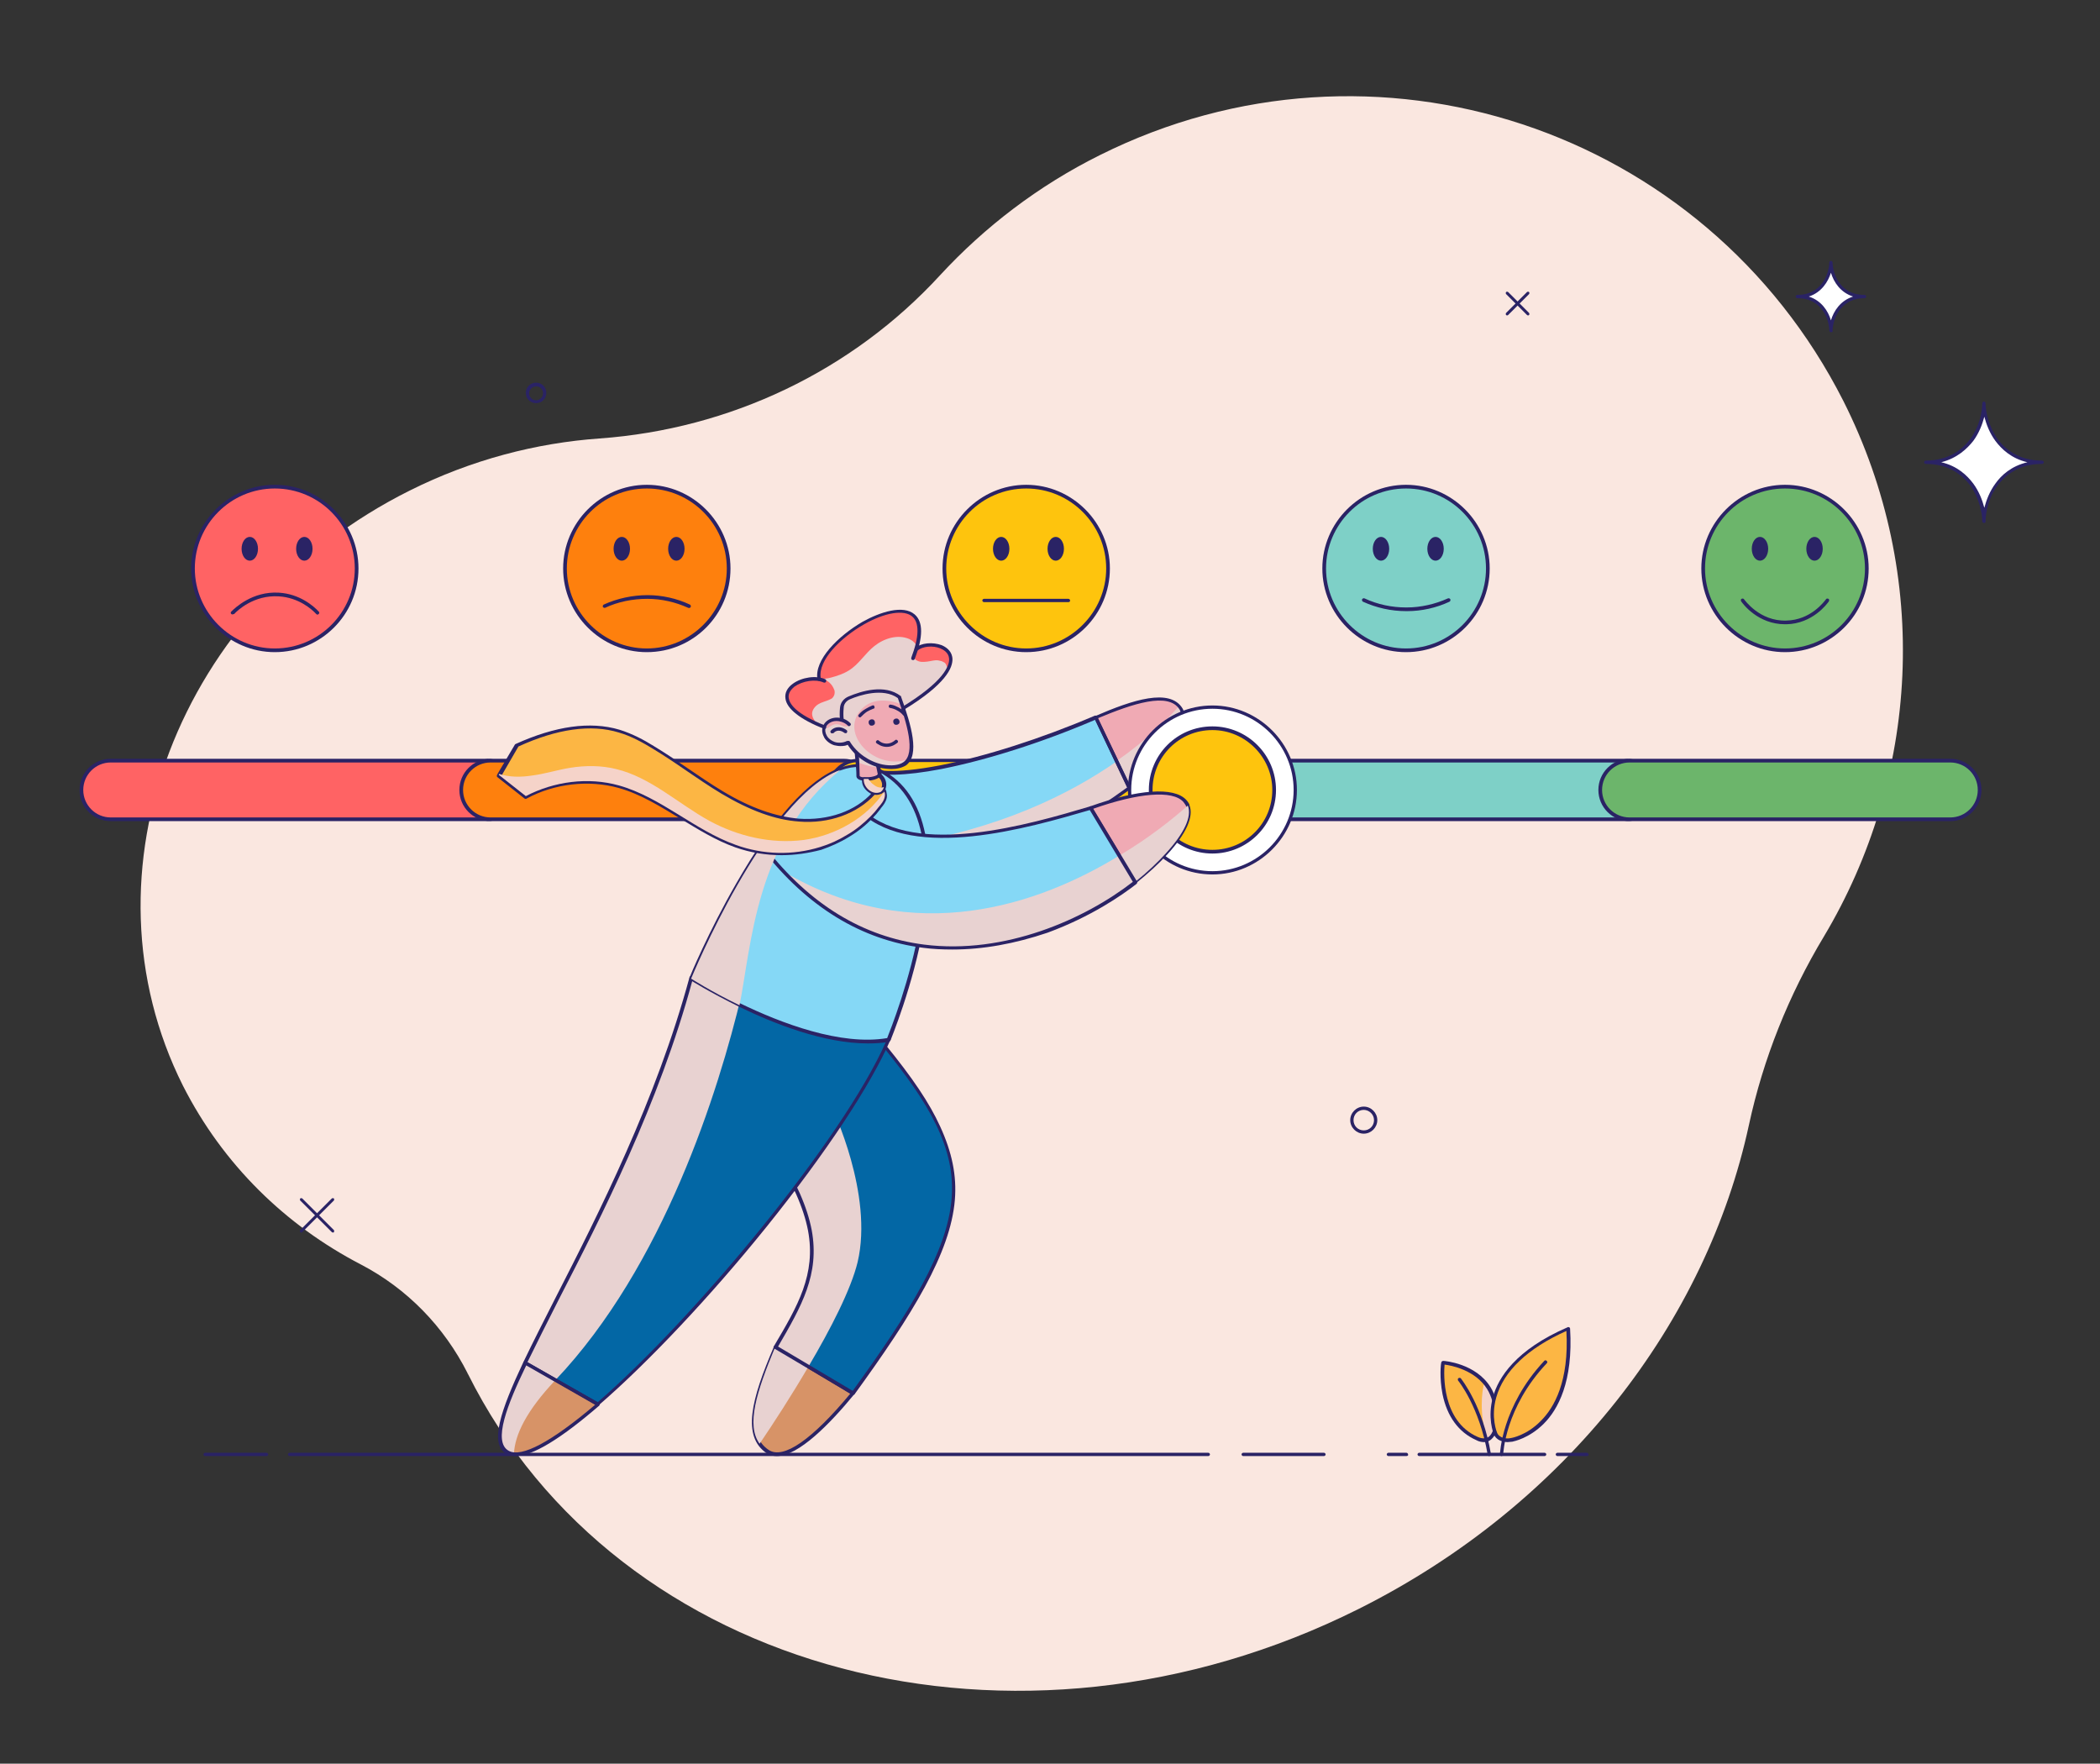 <?xml version="1.0" encoding="UTF-8"?>
<!-- Generator: Adobe Illustrator 28.1.0, SVG Export Plug-In . SVG Version: 6.00 Build 0)  -->
<svg xmlns="http://www.w3.org/2000/svg" xmlns:xlink="http://www.w3.org/1999/xlink" version="1.1" id="Layer_1" x="0px" y="0px" viewBox="0 0 512 430" style="enable-background:new 0 0 512 430;" xml:space="preserve">
<rect x="0" y="0" width="512" height="430" fill="#333333" stroke="none"/>
<style type="text/css">
	.st0{fill:#FAE7E0;enable-background:new    ;}
	.st1{fill:#2A2365;}
	.st2{fill:#E25651;}
	.st3{fill:#FE800D;}
	.st4{fill:#FEC40D;}
	.st5{fill:#9AB079;}
	.st6{fill:#45B079;}
	.st7{fill:#FF6364;}
	.st8{fill:#7ED0C7;}
	.st9{fill:#6CB56B;}
	.st10{fill:#85D8F6;}
	.st11{fill:#E8D2D1;}
	.st12{fill:#F0AAB4;}
	.st13{fill:#FFFFFF;}
	.st14{fill:#D79367;}
	.st15{fill:#0367A5;}
	.st16{fill:#FCB644;}
	.st17{fill:#F5D3C9;}
</style>
<path class="st0" d="M88,308.3c11.3,5.9,20.3,15.2,26,26.5c0,0.1,0,0.1,0.1,0.2c36.6,73.3,133.9,98.9,217.1,57.3  c51-25.5,84.9-70.3,95.2-118c3.5-16.2,9.7-31.7,18.3-46c23-38.5,26.4-87.6,4.7-130.6C415.6,31.1,334.9,4.5,268.2,37.8  c-15.1,7.5-28.2,17.6-39,29.3c-21.5,23.4-51.2,37.5-83,39.8c-15.5,1.1-31.3,5.2-46.3,12.7c-56.5,28.2-81.3,93.2-55.3,145.1  C54.4,284,69.7,298.8,88,308.3z"></path>
<g>
	<g>
		<g>
			<path class="st1" d="M372.6,76.9c-0.1,0-0.2,0-0.3-0.1l-5.1-5.1c-0.1-0.1-0.1-0.4,0-0.5c0.1-0.1,0.4-0.1,0.5,0l5.1,5.1     c0.1,0.1,0.1,0.4,0,0.5C372.8,76.8,372.7,76.9,372.6,76.9z"></path>
		</g>
		<g>
			<path class="st1" d="M367.5,76.9c-0.1,0-0.2,0-0.3-0.1c-0.1-0.1-0.1-0.4,0-0.5l5.1-5.1c0.1-0.1,0.4-0.1,0.5,0     c0.1,0.1,0.1,0.4,0,0.5l-5.1,5.1C367.7,76.8,367.6,76.9,367.5,76.9z"></path>
		</g>
	</g>
	<g>
		<path class="st1" d="M130.7,98.3c-1.4,0-2.5-1.1-2.5-2.5c0-1.4,1.1-2.5,2.5-2.5s2.5,1.1,2.5,2.5C133.2,97.2,132.1,98.3,130.7,98.3    z M130.7,94.2c-0.9,0-1.7,0.8-1.7,1.7c0,0.9,0.8,1.7,1.7,1.7c0.9,0,1.7-0.8,1.7-1.7C132.4,94.9,131.7,94.2,130.7,94.2z"></path>
	</g>
	<g>
		<path class="st1" d="M332.5,276.4c-1.8,0-3.3-1.5-3.3-3.3s1.5-3.3,3.3-3.3c1.8,0,3.3,1.5,3.3,3.3S334.3,276.4,332.5,276.4z     M332.5,270.6c-1.4,0-2.5,1.1-2.5,2.5c0,1.4,1.1,2.5,2.5,2.5c1.4,0,2.5-1.1,2.5-2.5C335,271.7,333.8,270.6,332.5,270.6z"></path>
	</g>
	<g>
		<g>
			<path class="st1" d="M81.2,300.5c-0.1,0-0.2,0-0.3-0.1l-7.7-7.7c-0.1-0.1-0.1-0.4,0-0.5c0.1-0.1,0.4-0.1,0.5,0l7.7,7.7     c0.1,0.1,0.1,0.4,0,0.5C81.4,300.5,81.3,300.5,81.2,300.5z"></path>
		</g>
		<g>
			<path class="st1" d="M73.5,300.5c-0.1,0-0.2,0-0.3-0.1c-0.1-0.1-0.1-0.4,0-0.5l7.7-7.7c0.1-0.1,0.4-0.1,0.5,0     c0.1,0.1,0.1,0.4,0,0.5l-7.7,7.7C73.7,300.5,73.6,300.5,73.5,300.5z"></path>
		</g>
	</g>
	<g>
		<path class="st2" d="M118.8,199.8H27c-4,0-7.2-3.2-7.2-7.2l0,0c0-4,3.2-7.2,7.2-7.2h91.8c4,0,7.2,3.2,7.2,7.2l0,0    C126,196.6,122.8,199.8,118.8,199.8z"></path>
		<path class="st3" d="M205.7,199.8h-86.1c-4,0-7.2-3.2-7.2-7.2l0,0c0-4,3.2-7.2,7.2-7.2h86.1c4,0,7.2,3.2,7.2,7.2l0,0    C212.8,196.6,209.6,199.8,205.7,199.8z"></path>
		<path class="st4" d="M303.1,199.8h-90.9c-4,0-7.2-3.2-7.2-7.2l0,0c0-4,3.2-7.2,7.2-7.2h90.9c4,0,7.2,3.2,7.2,7.2l0,0    C310.2,196.6,307,199.8,303.1,199.8z"></path>
		<path class="st5" d="M396.7,199.8h-92c-4,0-7.2-3.2-7.2-7.2l0,0c0-4,3.2-7.2,7.2-7.2h92c4,0,7.2,3.2,7.2,7.2l0,0    C403.9,196.6,400.7,199.8,396.7,199.8z"></path>
		<path class="st6" d="M475.5,199.8h-78.2c-4,0-7.2-3.2-7.2-7.2l0,0c0-4,3.2-7.2,7.2-7.2h78.2c4,0,7.2,3.2,7.2,7.2l0,0    C482.7,196.6,479.5,199.8,475.5,199.8z"></path>
	</g>
	<g>
		<path class="st7" d="M118.8,199.8H27c-4,0-7.2-3.2-7.2-7.2l0,0c0-4,3.2-7.2,7.2-7.2h91.8c4,0,7.2,3.2,7.2,7.2l0,0    C126,196.6,122.8,199.8,118.8,199.8z"></path>
		<g>
			<path class="st1" d="M118.8,200.2H27c-4.2,0-7.6-3.4-7.6-7.6c0-4.2,3.4-7.6,7.6-7.6h91.8c4.2,0,7.6,3.4,7.6,7.6     C126.4,196.8,123,200.2,118.8,200.2z M27,185.9c-3.7,0-6.7,3-6.7,6.7c0,3.7,3,6.7,6.7,6.7h91.8c3.7,0,6.7-3,6.7-6.7     c0-3.7-3-6.7-6.7-6.7H27z"></path>
		</g>
		<path class="st3" d="M205.7,199.8h-86.1c-4,0-7.2-3.2-7.2-7.2l0,0c0-4,3.2-7.2,7.2-7.2h86.1c4,0,7.2,3.2,7.2,7.2l0,0    C212.8,196.6,209.6,199.8,205.7,199.8z"></path>
		<g>
			<path class="st1" d="M205.7,200.2h-86.1c-4.2,0-7.6-3.4-7.6-7.6c0-4.2,3.4-7.6,7.6-7.6h86.1c4.2,0,7.6,3.4,7.6,7.6     C213.2,196.8,209.8,200.2,205.7,200.2z M119.6,185.9c-3.7,0-6.7,3-6.7,6.7c0,3.7,3,6.7,6.7,6.7h86.1c3.7,0,6.7-3,6.7-6.7     c0-3.7-3-6.7-6.7-6.7H119.6z"></path>
		</g>
		<path class="st4" d="M303.1,199.8h-93.8c-4,0-7.2-3.2-7.2-7.2l0,0c0-4,3.2-7.2,7.2-7.2h93.8c4,0,7.2,3.2,7.2,7.2l0,0    C310.2,196.6,307,199.8,303.1,199.8z"></path>
		<g>
			<path class="st1" d="M303.1,200.2h-93.8c-4.2,0-7.6-3.4-7.6-7.6c0-4.2,3.4-7.6,7.6-7.6h93.8c0.2,0,0.4,0.2,0.4,0.4     s-0.2,0.4-0.4,0.4h-93.8c-3.7,0-6.7,3-6.7,6.7c0,3.7,3,6.7,6.7,6.7h93.8c0.2,0,0.4,0.2,0.4,0.4     C303.5,200,303.3,200.2,303.1,200.2z"></path>
		</g>
		<path class="st8" d="M396.7,199.8h-92c-4,0-7.2-3.2-7.2-7.2l0,0c0-4,3.2-7.2,7.2-7.2h92c4,0,7.2,3.2,7.2,7.2l0,0    C403.9,196.6,400.7,199.8,396.7,199.8z"></path>
		<g>
			<path class="st1" d="M396.7,200.2h-92c-4.2,0-7.6-3.4-7.6-7.6c0-4.2,3.4-7.6,7.6-7.6h92c4.2,0,7.6,3.4,7.6,7.6     C404.3,196.8,400.9,200.2,396.7,200.2z M304.7,185.9c-3.7,0-6.7,3-6.7,6.7c0,3.7,3,6.7,6.7,6.7h92c3.7,0,6.7-3,6.7-6.7     c0-3.7-3-6.7-6.7-6.7H304.7z"></path>
		</g>
		<path class="st9" d="M475.5,199.8h-78.2c-4,0-7.2-3.2-7.2-7.2l0,0c0-4,3.2-7.2,7.2-7.2h78.2c4,0,7.2,3.2,7.2,7.2l0,0    C482.7,196.6,479.5,199.8,475.5,199.8z"></path>
		<g>
			<path class="st1" d="M475.5,200.2h-78.2c-4.2,0-7.6-3.4-7.6-7.6c0-4.2,3.4-7.6,7.6-7.6h78.2c4.2,0,7.6,3.4,7.6,7.6     C483.1,196.8,479.7,200.2,475.5,200.2z M397.3,185.9c-3.7,0-6.7,3-6.7,6.7c0,3.7,3,6.7,6.7,6.7h78.2c3.7,0,6.7-3,6.7-6.7     c0-3.7-3-6.7-6.7-6.7H397.3z"></path>
		</g>
	</g>
	<g>
		<g>
			<path class="st10" d="M275.4,192.1c-9.6,7-18.1,11.7-25.9,15.3c-6.6,3-12.6,5.2-18.4,7.2c-4.4,1.5-8.7,3.9-13.5,5.8     c-0.4,0.2-1.5-4.7-2.6-10.7c-0.2-0.9-0.3-1.8-0.5-2.8c-1.6-9.3-3.3-19.9-3.3-19.9c2.8,3.8,27,0.3,56-12l4.7,9.9l0.4,0.8l0,0.1     L275.4,192.1z"></path>
			<path class="st11" d="M275.4,192.1c-9.6,7-18.1,11.7-25.9,15.3c-10.5,0.8-24.8,1.8-34.5,2.2c-0.2-0.9-0.3-1.8-0.5-2.8     c1.4-0.2,3.1-0.5,4.9-0.8c24.5-3.9,41.6-12.5,52.9-20.4l0,0.1L275.4,192.1z"></path>
			<g>
				<path class="st12" d="M275.4,192.1l-3.1-6.5l0-0.1l-0.4-0.8v0l-4.7-9.9c8.8-3.8,16.8-6.3,20.1-3c0.1,0.1,0.1,0.1,0.2,0.2      c0.2,0.2,0.3,0.4,0.5,0.7c0.2,0.3,0.3,0.6,0.3,0.9C288.7,177.1,284.4,184.4,275.4,192.1z"></path>
				<path class="st11" d="M275.4,192.1l-3.1-6.5l0-0.1c7.6-5.3,12.5-10.3,15.2-13.4c0.2,0.2,0.3,0.4,0.5,0.7      c0.2,0.3,0.3,0.6,0.3,0.9C288.7,177.1,284.4,184.4,275.4,192.1z"></path>
				<g>
					<path class="st1" d="M275.4,192.5C275.3,192.5,275.3,192.5,275.4,192.5c-0.2,0-0.3-0.1-0.4-0.2l-8.2-17.2c0-0.1-0.1-0.2,0-0.3       c0-0.1,0.1-0.2,0.2-0.2c9.2-4,18.2-6.9,21.3-1.9l0,0c1.8,2.9-2.5,11.1-12.7,19.8C275.6,192.5,275.5,192.5,275.4,192.5z        M267.7,175.1l7.8,16.3c10-8.6,13.5-16.2,12.1-18.4C284.9,168.6,276.1,171.6,267.7,175.1z"></path>
				</g>
			</g>
			<g>
				<path class="st1" d="M217.5,220.8c-0.1,0-0.2,0-0.3-0.1c-0.3-0.2-1-0.5-3.8-17.2c-1.4-8.2-2.6-16.3-2.7-16.4      c0-0.2,0.1-0.4,0.3-0.5c0.2-0.1,0.4,0,0.5,0.1c1,1.3,6.2,2.1,17.7-0.1c11.1-2.2,24.6-6.5,37.7-12.1c0.2-0.1,0.5,0,0.6,0.2      l8.2,17.2c0.1,0.2,0,0.4-0.1,0.5c-18.2,13.3-32.7,18.4-44.4,22.5c-2.4,0.8-4.7,1.9-7.2,3c-2,0.9-4.1,1.9-6.3,2.7      C217.6,220.8,217.6,220.8,217.5,220.8z M211.8,188c1.8,11.8,4.8,29.7,5.8,31.9c2.1-0.8,4.1-1.7,6-2.6c2.5-1.1,4.9-2.2,7.3-3.1      c11.6-4.1,25.9-9.1,43.9-22.2l-7.8-16.5c-13.1,5.6-26.4,9.8-37.5,12C220.6,189.2,214.3,189.3,211.8,188z"></path>
			</g>
		</g>
		<g>
			
				<ellipse transform="matrix(0.23 -0.973 0.973 0.23 40.205 436.01)" class="st13" cx="295.6" cy="192.6" rx="20.2" ry="20.2"></ellipse>
			<g>
				<path class="st1" d="M295.6,213.2c-11.4,0-20.6-9.3-20.6-20.6s9.3-20.6,20.6-20.6s20.6,9.3,20.6,20.6S306.9,213.2,295.6,213.2z       M295.6,172.8c-10.9,0-19.8,8.9-19.8,19.8c0,10.9,8.9,19.8,19.8,19.8c10.9,0,19.8-8.9,19.8-19.8      C315.4,181.7,306.5,172.8,295.6,172.8z"></path>
			</g>
			
				<ellipse transform="matrix(0.23 -0.973 0.973 0.23 40.205 436.01)" class="st4" cx="295.6" cy="192.6" rx="15" ry="15"></ellipse>
			<g>
				<path class="st1" d="M295.6,208.1c-8.5,0-15.5-6.9-15.5-15.5s6.9-15.5,15.5-15.5c8.5,0,15.5,6.9,15.5,15.5      S304.1,208.1,295.6,208.1z M295.6,178c-8.1,0-14.6,6.5-14.6,14.6c0,8.1,6.5,14.6,14.6,14.6c8.1,0,14.6-6.5,14.6-14.6      C310.2,184.6,303.6,178,295.6,178z"></path>
			</g>
		</g>
		<g>
			<g>
				<g>
					<g>
						<path class="st14" d="M185.2,352c0.5,0.7,1.1,1.3,1.9,1.8c4.2,2.8,11.9-3.3,20.8-14.2l-10.8-6.5l-8-4.8        C184.4,339.4,181.9,347.5,185.2,352z"></path>
						<g>
							<path class="st1" d="M189.4,355c-0.9,0-1.8-0.2-2.5-0.7l0,0c-6-4.1-3.8-13,1.8-26c0-0.1,0.1-0.2,0.3-0.2c0.1,0,0.2,0,0.3,0         l18.9,11.2c0.1,0.1,0.2,0.2,0.2,0.3c0,0.1,0,0.2-0.1,0.3C202.4,347.1,194.7,355,189.4,355z M189.3,329         c-5.3,12.4-7.4,20.8-1.9,24.5l0,0c3.6,2.4,10.6-2.5,19.9-13.7L189.3,329z"></path>
						</g>
					</g>
					<path class="st15" d="M185.6,275.7c18.3,26.6,13.2,36.1,3.4,52.7l8,4.8l10.8,6.5c31-42.9,31.7-55.1,7.5-84.9l-47.7-1.9       C175.3,261.7,181.2,269.3,185.6,275.7z"></path>
					<path class="st11" d="M185.2,352c3.4-5,7.8-11.8,11.9-18.8c5.5-9.3,10.4-18.9,12-25.5c3.9-16.6-6.2-37.5-6.2-37.5l-17.3,5.3       l0,0.2c18.3,26.6,13.2,36.1,3.4,52.7C184.4,339.4,181.9,347.5,185.2,352z"></path>
					<g>
						<path class="st1" d="M207.9,340.1c-0.1,0-0.1,0-0.2-0.1l-18.9-11.2c-0.2-0.1-0.3-0.4-0.1-0.6c5.8-9.8,10.3-17.5,8.3-28.2        c-2.1-10.9-10.9-24.9-29.5-46.8c-0.1-0.1-0.1-0.3-0.1-0.5c0.1-0.2,0.2-0.2,0.4-0.2l47.7,1.9c0.1,0,0.2,0.1,0.3,0.2        c6.7,8.2,10.8,14.3,13.4,20c2.9,6.3,4.1,12,3.6,18c-1.1,12.9-10.2,27.7-24.5,47.4C208.2,340,208.1,340.1,207.9,340.1z         M189.7,328.3l18.2,10.8c14.1-19.4,23-34,24.1-46.7c1.1-12.5-5.6-23.6-16.7-37.2l-46.5-1.8c18.3,21.6,27,35.5,29.1,46.5        C199.9,310.7,195.4,318.5,189.7,328.3z"></path>
					</g>
				</g>
				<path class="st14" d="M123.7,354.1c3.6,2,11.8-2.9,22-11.7l-17.7-10.2C122.4,344.1,119.9,351.9,123.7,354.1z"></path>
				<path class="st11" d="M135.4,336.5l-7.4-4.2c-5.6,11.8-8.2,19.6-4.3,21.8c0.4,0.3,1,0.4,1.6,0.4      C125.5,349.8,128.4,343.9,135.4,336.5z"></path>
				<path class="st15" d="M216.6,253.6l-48.2-15c-10.3,38.3-30.3,72.5-40.4,93.7l17.7,10.2C170.3,321.2,206.3,277.5,216.6,253.6z"></path>
				<path class="st11" d="M135.4,336.5l-7.4-4.2c10.1-21.2,30.1-55.4,40.4-93.7l12.4,3.9C175.2,266,161.8,308.7,135.4,336.5z"></path>
				<g>
					<g>
						<path class="st1" d="M125.7,355c-0.8,0-1.6-0.2-2.2-0.5c-4.3-2.4-1.4-10.7,4.1-22.4c0.1-0.1,0.1-0.2,0.3-0.2        c0.1,0,0.2,0,0.3,0L146,342c0.1,0.1,0.2,0.2,0.2,0.3c0,0.1,0,0.3-0.1,0.4C136.6,350.9,129.8,355,125.7,355z M124,353.7        c3.1,1.8,10.5-2.2,21.1-11.2l-16.8-9.6C123.7,342.4,120.1,351.5,124,353.7z"></path>
					</g>
					<g>
						<path class="st1" d="M145.8,342.8c-0.1,0-0.1,0-0.2-0.1l-17.7-10.2c-0.2-0.1-0.3-0.4-0.2-0.6c2.2-4.6,4.9-9.9,7.8-15.6        c10.4-20.3,24.5-48.1,32.6-78c0-0.1,0.1-0.2,0.2-0.3c0.1-0.1,0.2-0.1,0.3,0l48.2,15c0.1,0,0.2,0.1,0.3,0.2        c0.1,0.1,0.1,0.2,0,0.3c-4.8,11.1-15.8,27.7-30.2,45.6c-13.6,16.9-28.9,33.1-40.8,43.4C146,342.8,145.9,342.8,145.8,342.8z         M128.6,332.1l17.1,9.8c23.3-20.2,59.6-63.7,70.4-88.1l-47.3-14.7c-8.1,29.9-22.2,57.6-32.6,77.8        C133.4,322.4,130.8,327.6,128.6,332.1z"></path>
					</g>
				</g>
				<g>
					<path class="st10" d="M168.5,238.6c0,0,4.8,3.1,11.8,6.5c10.1,4.9,24.8,10.5,36.4,8.5c0,0,22.3-52.9-2.1-65.6       c-3.2-1.6-6.4-1.6-9.7-0.4C186.6,194.4,168.5,238.6,168.5,238.6z"></path>
					<path class="st1" d="M211.6,254.4c-10.6,0-22.7-4.7-31.5-9c-6.9-3.4-11.8-6.4-11.8-6.5c-0.2-0.1-0.2-0.3-0.2-0.5       c0-0.1,4.6-11.2,11.4-23c9.1-15.9,17.6-25.4,25.3-28.2c3.5-1.3,6.9-1.2,10,0.4c5.7,2.9,9.3,8.3,10.8,15.9       c1.2,6,1.1,13.4-0.4,22.1c-2.5,14.7-8.1,28-8.1,28.1c-0.1,0.1-0.2,0.2-0.3,0.3C215.1,254.3,213.3,254.4,211.6,254.4z        M169,238.4c1.2,0.7,5.5,3.4,11.4,6.2c10.1,4.9,24.6,10.4,35.9,8.5c0.7-1.8,5.7-14.2,8-27.8c1.5-8.5,1.6-15.9,0.4-21.8       c-1.5-7.3-5-12.5-10.4-15.3c-2.9-1.5-6-1.6-9.3-0.4c-7.4,2.7-15.9,12.4-24.8,27.9C174.1,226.4,169.8,236.5,169,238.4z"></path>
				</g>
				<g>
					<g>
						<path class="st12" d="M265.9,196.9l7,11.7l3.8,6.4c3-2.4,5.5-4.8,7.5-7c4.3-4.7,6.4-8.9,5.3-11.6c-0.1-0.2-0.1-0.3-0.2-0.5        c-0.1-0.3-0.3-0.5-0.5-0.7C286,192.1,277.1,192.9,265.9,196.9z"></path>
						<path class="st1" d="M276.8,215.4C276.8,215.4,276.8,215.4,276.8,215.4c-0.2,0-0.3-0.1-0.3-0.2l-10.9-18.1        c-0.1-0.1-0.1-0.2,0-0.3c0-0.1,0.1-0.2,0.2-0.2c11.7-4.2,20.4-4.8,23.4-1.6c0.3,0.3,0.4,0.5,0.6,0.8c0.1,0.1,0.2,0.3,0.2,0.5        c1.1,2.8-0.8,7-5.4,12c-2,2.2-4.6,4.6-7.6,7C277,215.4,276.9,215.4,276.8,215.4z M266.5,197.2l10.4,17.3        c2.8-2.3,5.2-4.5,7.1-6.7c4.3-4.8,6.2-8.8,5.2-11.2c-0.1-0.2-0.1-0.3-0.2-0.4c-0.1-0.2-0.3-0.4-0.5-0.7        C285.9,192.6,277.5,193.3,266.5,197.2z"></path>
					</g>
					<path class="st10" d="M186.3,206.8c1.6,2.1,3.3,4,4.9,5.8c30.7,32.6,69.9,14.7,85.6,2.4l-3.8-6.4l-7-11.7       c-17.3,5.1-43.1,12.1-55.6,0.9L186.3,206.8z"></path>
					<path class="st11" d="M191.2,212.6c30.7,32.6,69.9,14.7,85.6,2.4c3-2.4,5.5-4.8,7.5-7c4.3-4.7,6.4-8.9,5.3-11.6       c-3.6,3.2-9.3,7.8-16.7,12.2C253.6,220.4,223.1,231.3,191.2,212.6z"></path>
					<g>
						<path class="st1" d="M232.2,231.5c-2.4,0-4.7-0.1-7-0.4c-15.2-1.9-28.4-10-39.3-24c-0.1-0.2-0.1-0.5,0.1-0.6        c0.2-0.1,0.5-0.1,0.6,0.1c10.8,13.9,23.8,21.8,38.7,23.7c19.7,2.5,39.2-6.2,50.9-15.3l-10.5-17.5        c-15.1,4.4-42.7,12.4-55.7,0.7c-0.2-0.2-0.2-0.4,0-0.6c0.2-0.2,0.4-0.2,0.6,0c12.8,11.5,40.4,3.4,55.2-1        c0.2-0.1,0.4,0,0.5,0.2l10.9,18.1c0.1,0.2,0.1,0.4-0.1,0.6c-3.6,2.8-11.1,8-21.7,11.9C247.4,230.1,239.7,231.5,232.2,231.5z"></path>
					</g>
				</g>
				<path class="st11" d="M168.5,238.6c0,0,4.8,3.1,11.8,6.5h0c2.9-14.2,3.8-40.4,24.6-57.4C186.6,194.4,168.5,238.6,168.5,238.6z"></path>
				<g>
					<path class="st7" d="M220.2,172.7c3.3-2,6.4-4.4,9.1-7.2c0.9-1,1.8-2,2.4-3.3c0.4-0.7,0.6-1.6,0.3-2.3       c-0.3-0.9-1.3-1.5-2.1-1.9c-0.4-0.2-0.9-0.5-1.4-0.6c-0.8-0.2-1.7-0.2-2.6,0c-0.9,0.2-1.7,0.4-2.6,0.6c0.6-1.3,0.7-2.7,0.6-4.1       c-0.1-1.3-0.4-2.7-1.3-3.6c-0.8-0.7-1.9-1-3-1.1c-3.3-0.3-6.5,1.3-9.3,3c-4.1,2.5-8.2,5.6-10.1,10c-0.5,1-0.8,2.2-0.6,3.3       c-2.3-0.3-4.8,0.4-6.5,2c-0.8,0.8-1.4,1.8-1.3,2.9c0.1,0.6,0.4,1.2,0.8,1.7c0.4,0.5,1,0.9,1.5,1.2c2.1,1.5,4.4,2.8,6.8,3.8       c0.4-0.7,1-1.4,1.7-1.6c0.6-0.2,1.2-0.1,1.8-0.1c0.1,0,0.3,0,0.4-0.1c0.3-0.1,0.2-0.5,0.2-0.8c-0.1-1,0-2,0.3-3       c0-0.1,0.1-0.3,0.2-0.4c0.1-0.1,0.2-0.2,0.4-0.3c2.2-1.2,4.6-1.8,7-2.1c0.8-0.1,1.6-0.2,2.4-0.1c0.8,0.1,1.6,0.2,2.4,0.5       c0.6,0.3,1.2,0.6,1.6,1.2C219.5,171,219.7,172.1,220.2,172.7z"></path>
					<g>
						<path class="st11" d="M230.6,161.9c-0.1-0.1-0.2-0.3-0.4-0.4c-0.2-0.1-0.4-0.2-0.6-0.3c-0.3-0.1-0.6-0.1-0.9-0.2        c-0.9-0.1-1.7,0.2-2.6,0.3c-0.9,0.1-1.8,0.2-2.6-0.3c-0.3-0.1-0.5-0.4-0.6-0.7c-0.1-0.2,0-0.5,0-0.8c0.1-0.6,0.3-1.1,0.5-1.7        c0,0-0.1,0-0.1,0h0c0-0.1,0-0.1,0.1-0.2c-0.1-0.8-0.9-1.4-1.7-1.8c-2.8-1.2-6.1-0.2-8.5,1.7c-2.3,1.8-3.8,4.5-6.3,6        c-1.3,0.8-2.8,1.3-4.3,1.7c-0.7,0.2-1.5,0.3-2.2,0.3c0,0,0,0,0,0c1.4,0.3,2.5,1.3,3,2.7c0.1,0.2,0.1,0.4,0.1,0.7        c0,0.5-0.3,1.1-0.7,1.4c-0.2,0.1-0.4,0.2-0.6,0.3c-0.9,0.4-1.9,0.6-2.7,1.1c-0.8,0.5-1.5,1.4-1.5,2.3c0,0.9,0.5,1.6,1.1,2.3        c0,0,0,0,0,0c0.6,0.3,1.2,0.5,1.8,0.8c0.4-0.7,1-1.4,1.7-1.6c0.6-0.2,1.2-0.1,1.8-0.1c0.1,0,0.3,0,0.4-0.1        c0.3-0.1,0.2-0.5,0.2-0.8c-0.1-1,0-2,0.3-3c0-0.1,0.1-0.3,0.2-0.4c0.1-0.1,0.2-0.2,0.4-0.3c2.2-1.2,4.6-1.8,7-2.1        c0.8-0.1,1.6-0.2,2.4-0.1c0.8,0.1,1.6,0.2,2.4,0.5c0.6,0.3,1.2,0.6,1.6,1.2c0.4,0.7,0.6,1.7,1.1,2.3c3.3-2,6.4-4.4,9.1-7.2        c0.5-0.5,0.9-1,1.3-1.5c0.1-0.3,0.2-0.7,0.2-1.1C230.8,162.6,230.8,162.2,230.6,161.9z"></path>
					</g>
					<g>
						<path class="st12" d="M209.2,189.2c0-1.2-0.1-2.4-0.2-3.4c-0.1-1.2-0.2-2.1-0.2-2.2l4.8,1.7c0.1,0.3,0.3,0.9,0.5,1.7        c0.1,0.4,0.2,0.9,0.3,1.5C214.8,190.3,209.3,190.4,209.2,189.2z"></path>
						<path class="st11" d="M214.1,187.1c-1.1-0.1-2.1-0.3-3.1-0.6c-0.7-0.2-1.3-0.4-1.9-0.7c-0.1-1.2-0.2-2.1-0.2-2.2l4.8,1.7        C213.7,185.7,213.9,186.3,214.1,187.1z"></path>
						<g>
							<path class="st1" d="M211.5,190.4c-0.8,0-1.5-0.1-2-0.3c-0.6-0.3-0.7-0.6-0.7-0.9c0,0,0,0,0,0c0-1.2-0.1-2.3-0.2-3.4         c-0.1-1.3-0.2-1.9-0.2-2.1c-0.1-0.1,0-0.3,0.1-0.4c0.1-0.1,0.3-0.2,0.5-0.1l4.8,1.7c0.1,0,0.2,0.1,0.3,0.3         c0.1,0.4,0.3,1.1,0.5,1.7c0.1,0.4,0.2,0.9,0.3,1.5c0.1,0.5,0,0.9-0.4,1.2C213.8,190.2,212.6,190.4,211.5,190.4z M209.6,189.2         c0.2,0.4,2.5,0.6,3.8,0.1c0.4-0.2,0.6-0.4,0.6-0.6c-0.1-0.5-0.2-1-0.3-1.5c-0.2-0.7-0.3-1.2-0.4-1.5l-3.9-1.4         c0,0.3,0.1,0.8,0.1,1.5C209.5,186.8,209.6,188,209.6,189.2z"></path>
						</g>
					</g>
					<path class="st12" d="M205.1,175.5c-0.1-0.9-0.1-1.8,0-2.8c0.1-1.1,0.8-2,1.8-2.5c2.8-1.2,8.5-3,12.2-0.2       c2.7,7.4,4.4,14,1.3,16.2c-2.7,2-10.3,0.6-13.7-5.2L205.1,175.5z"></path>
					<path class="st12" d="M206.8,181.1c-0.9,0.5-2.1,0.6-3.2,0.2c-1.9-0.6-3-2.4-2.5-4c0.5-1.6,2.5-2.3,4.4-1.7       c0.7,0.2,1.2,0.6,1.6,1L206.8,181.1z"></path>
					<path class="st11" d="M221.5,185.1c-7.8,2.8-16.3-5.4-12.1-11.4c2.8-3.9,7.4-3.1,10.4-2c-0.2-0.6-0.4-1.2-0.6-1.7       c-3.7-2.8-9.5-1-12.2,0.2c-1,0.4-1.7,1.4-1.8,2.5c-0.1,0.9-0.1,1.8,0,2.7l0.1,0l2.1,1.4c0,0-0.4,0.4-1.5,0.3       c-1.1-0.2-1.8-1.1-3.5,0c-1.7,1.2-0.7-0.6-0.7-0.6l1.3-0.9c-0.8,0.3-1.5,0.9-1.8,1.7c-0.5,1.6,0.6,3.4,2.5,4       c1.1,0.4,2.3,0.2,3.2-0.2c3.5,5.8,11,7.1,13.7,5.2C221,185.9,221.3,185.5,221.5,185.1z"></path>
					<g>
						<path class="st1" d="M217.3,187.5c-0.7,0-1.5-0.1-2.2-0.2c-3.6-0.7-6.8-3-8.6-6c-0.1-0.2-0.1-0.5,0.1-0.6        c0.2-0.1,0.5-0.1,0.6,0.1c1.7,2.8,4.7,4.9,8,5.6c2.1,0.4,4,0.2,5.1-0.6c3-2.2,0.8-9.5-1.4-15.6c-3.6-2.6-9.4-0.7-11.7,0.3        c-0.9,0.4-1.5,1.2-1.5,2.1c-0.1,1-0.1,1.9,0,2.8c0,0.2-0.2,0.4-0.4,0.5c-0.2,0-0.4-0.2-0.5-0.4c-0.1-0.9-0.1-1.9,0-2.9        c0.1-1.3,0.9-2.3,2.1-2.8c3.1-1.3,8.8-3.1,12.7-0.1c0.1,0,0.1,0.1,0.1,0.2c2.5,6.9,4.6,14.2,1.2,16.7        C219.9,187.2,218.7,187.5,217.3,187.5z"></path>
					</g>
					<g>
						<path class="st1" d="M204.9,181.9c-0.5,0-1-0.1-1.5-0.2c-1-0.3-1.9-1-2.4-1.8c-0.5-0.9-0.7-1.8-0.4-2.7c0.6-1.8,2.8-2.7,4.9-2        c0.7,0.2,1.3,0.6,1.8,1.1c0.2,0.2,0.2,0.4,0,0.6c-0.2,0.2-0.4,0.2-0.6,0c-0.4-0.4-0.9-0.7-1.5-0.9c-1.7-0.6-3.4,0.1-3.9,1.4        c-0.2,0.6-0.1,1.3,0.3,2c0.4,0.7,1.1,1.2,1.9,1.5c0.9,0.3,2.1,0.2,2.9-0.2c0.2-0.1,0.5,0,0.6,0.2c0.1,0.2,0,0.5-0.2,0.6        C206.4,181.8,205.7,181.9,204.9,181.9z"></path>
					</g>
					<g>
						<path class="st1" d="M199.7,166c-0.2,0-0.4-0.1-0.4-0.4c-0.8-4.7,5-10.5,11-14c4.3-2.4,9.9-4.2,12.7-1.8        c2.1,1.8,2.1,5.5,0,10.9c-0.1,0.2-0.3,0.3-0.6,0.2c-0.2-0.1-0.3-0.3-0.2-0.6c1.9-5,2-8.5,0.2-10c-2-1.7-6.6-1-11.7,1.9        c-5.8,3.3-11.3,8.8-10.6,13.1C200.1,165.7,200,165.9,199.7,166C199.7,166,199.7,166,199.7,166z"></path>
					</g>
					<g>
						<path class="st1" d="M201.1,177.7c-0.1,0-0.1,0-0.2,0c-5.8-2.3-9.1-4.9-9.4-7.4c-0.2-1.3,0.4-2.6,1.8-3.6        c2.2-1.6,5.7-2.1,7.9-1.1c0.2,0.1,0.3,0.3,0.2,0.6c-0.1,0.2-0.3,0.3-0.6,0.2c-2-0.9-5.1-0.4-7.1,1c-0.7,0.6-1.6,1.5-1.4,2.8        c0.2,1.3,1.5,3.8,8.9,6.7c0.2,0.1,0.3,0.3,0.2,0.6C201.4,177.6,201.3,177.7,201.1,177.7z"></path>
					</g>
					<g>
						<path class="st1" d="M220.2,173.2c-0.1,0-0.3-0.1-0.4-0.2c-0.1-0.2-0.1-0.5,0.1-0.6c10.3-6.3,11.6-10.1,11.5-11.8        c-0.1-1.5-1.4-2.2-2.1-2.5c-1.9-0.8-4.4-0.5-5.6,0.5c-0.2,0.2-0.4,0.1-0.6,0c-0.2-0.2-0.1-0.4,0-0.6c1.5-1.3,4.3-1.5,6.5-0.7        c1.6,0.7,2.5,1.8,2.6,3.2c0.2,2.3-1.7,6.4-11.9,12.6C220.3,173.2,220.3,173.2,220.2,173.2z"></path>
					</g>
					<path class="st1" d="M219.3,176.2c-0.1,0.4-0.6,0.6-1,0.5c-0.4-0.1-0.6-0.6-0.5-1c0.1-0.4,0.6-0.6,1-0.5       C219.2,175.4,219.4,175.8,219.3,176.2z"></path>
					<path class="st1" d="M213.3,176.4c-0.1,0.4-0.6,0.6-1,0.5c-0.4-0.1-0.6-0.6-0.5-1c0.1-0.4,0.6-0.6,1-0.5S213.4,176,213.3,176.4       z"></path>
					<g>
						<path class="st1" d="M202.9,178.8c-0.1,0-0.2,0-0.3-0.1c-0.2-0.2-0.2-0.4,0-0.6c0.5-0.6,2-1.4,3.8-0.1        c0.2,0.1,0.2,0.4,0.1,0.6c-0.1,0.2-0.4,0.2-0.6,0.1c-1.6-1.2-2.6-0.1-2.6,0C203.2,178.7,203,178.8,202.9,178.8z"></path>
					</g>
					<g>
						<g>
							<path class="st16" d="M215.7,194.3c-0.2,1-0.9,1.8-1.5,2.5c-0.6,0.8-1.2,1.5-1.9,2.2c-1.7,1.7-3.6,3.3-5.7,4.5         c-2.1,1.3-4.3,2.3-6.6,3c-6.7,2.1-14,1.9-20.6-0.5c-10.1-3.6-18.2-11.6-28.5-14.5c-7.5-2.1-15.8-1-22.7,2.6l-6.6-5.2l0.1-0.2         l4.2-7.1c7.8-3.6,16.7-5.9,25-3.4c2.9,0.9,5.7,2.4,8.3,3.9c5.7,3.5,11.1,7.6,16.8,11c5.8,3.4,12.1,6.2,18.7,6.7         c6.7,0.5,13.8-1.5,18.3-6.5l2.4-1c0.1,0.2,0.2,0.4,0.3,0.6C215.8,193.4,215.8,193.9,215.7,194.3z"></path>
							<path class="st1" d="M190.6,208.5c-3.8,0-7.6-0.6-11.3-1.9c-4.8-1.7-9.1-4.4-13.4-7c-4.8-2.9-9.7-6-15.1-7.5         c-7.2-2-15.6-1.1-22.4,2.6c-0.1,0.1-0.3,0.1-0.5,0l-6.6-5.2c-0.2-0.1-0.2-0.4-0.1-0.6l0.1-0.2l4.2-7.1c0-0.1,0.1-0.1,0.2-0.2         c9.7-4.4,18.2-5.6,25.3-3.5c3.2,1,6,2.5,8.4,4c2.8,1.7,5.5,3.5,8.1,5.3c2.8,1.9,5.7,3.9,8.7,5.7c6.8,4.1,12.9,6.2,18.6,6.7         c7.1,0.5,13.8-1.8,17.9-6.4c0,0,0.1-0.1,0.2-0.1l2.4-1c0.2-0.1,0.4,0,0.5,0.2c0.1,0.2,0.3,0.5,0.3,0.7c0.1,0.5,0.2,1,0.1,1.5         c0,0,0,0,0,0c-0.2,1-0.8,1.8-1.4,2.5c-0.1,0.1-0.1,0.2-0.2,0.3c-0.6,0.8-1.2,1.5-1.9,2.2c-1.7,1.8-3.6,3.3-5.8,4.6         c-2.1,1.3-4.4,2.3-6.7,3.1C197.1,208,193.9,208.5,190.6,208.5z M143.1,190.1c2.7,0,5.4,0.4,8,1.1c5.5,1.6,10.5,4.6,15.3,7.6         c4.2,2.6,8.5,5.3,13.2,6.9c6.7,2.3,13.9,2.5,20.4,0.5c2.3-0.7,4.5-1.7,6.5-3c2.1-1.3,3.9-2.8,5.6-4.5         c0.7-0.7,1.3-1.4,1.9-2.1c0.1-0.1,0.1-0.2,0.2-0.3c0.5-0.6,1.1-1.3,1.2-2.1c0.1-0.4,0-0.7-0.1-1.1c0-0.1,0-0.1-0.1-0.2         l-1.9,0.8c-4.3,4.7-11.2,7.2-18.5,6.6c-5.8-0.4-12-2.7-18.9-6.8c-3-1.8-5.9-3.8-8.7-5.7c-2.6-1.8-5.3-3.6-8.1-5.3         c-2.3-1.4-5.1-3-8.2-3.9c-6.8-2.1-15.1-0.9-24.5,3.4l-4,6.9l6.1,4.8C132.8,191.3,138,190.1,143.1,190.1z M215.7,194.3         L215.7,194.3L215.7,194.3z"></path>
						</g>
						<path class="st17" d="M215.7,194.3c-0.2,1-0.9,1.8-1.5,2.5c-0.6,0.8-1.2,1.5-1.9,2.2c-1.7,1.7-3.6,3.3-5.7,4.5        c-2.1,1.3-4.3,2.3-6.6,3c-6.7,2.1-14,1.9-20.6-0.5c-10.1-3.6-18.2-11.6-28.5-14.5c-7.5-2.1-15.8-1-22.7,2.6l-6.6-5.2l0.1-0.2        c2.5,0.8,5.3,0.8,7.9,0.4c3.2-0.4,6.3-1.4,9.4-1.9c3.7-0.6,7.6-0.6,11.2,0.3c8.4,2,15.1,8.4,22.7,12.6c7,3.8,15.1,5.7,23,4.7        c7.8-1.1,15.3-5.3,19.7-11.8C215.8,193.4,215.8,193.9,215.7,194.3z"></path>
						<g>
							<path class="st16" d="M215.5,191.9c-0.1,0.5-0.4,0.9-0.8,1.2c-2,0.9-4.3-1.2-4.1-3.2c0.4,0,0.7,0,1.1,0         c1-0.1,1.9-0.3,2.7-0.8C215.3,189.8,215.7,190.9,215.5,191.9z"></path>
							<path class="st1" d="M213.7,193.8c-0.7,0-1.4-0.2-2-0.7c-1.1-0.8-1.7-2-1.5-3.2c0-0.2,0.2-0.4,0.5-0.4c0.4,0,0.7,0,1.1,0         c1-0.1,1.8-0.3,2.5-0.8c0.2-0.1,0.4-0.1,0.5,0c1,0.8,1.5,2.1,1.2,3.3c-0.1,0.6-0.5,1.1-0.9,1.4c0,0-0.1,0-0.1,0.1         C214.5,193.7,214.1,193.8,213.7,193.8z M214.7,193.1L214.7,193.1L214.7,193.1z M211,190.4c0.1,0.7,0.5,1.5,1.2,2         c0.7,0.5,1.5,0.7,2.2,0.4c0.3-0.3,0.5-0.6,0.6-1c0,0,0,0,0,0c0.2-0.7-0.1-1.6-0.7-2.2c-0.7,0.4-1.6,0.7-2.6,0.7         C211.5,190.4,211.3,190.4,211,190.4z"></path>
						</g>
						<path class="st17" d="M215.5,191.9c-0.1,0.5-0.4,0.9-0.8,1.2c-2,0.9-4.3-1.2-4.1-3.2c0.4,0,0.7,0,1.1,0        c0.2,0.3,0.4,0.6,0.7,0.9c0.2,0.2,0.4,0.4,0.6,0.5C213.7,191.9,214.6,192.2,215.5,191.9z"></path>
					</g>
					<g>
						<path class="st1" d="M209.7,174.9c-0.1,0-0.2,0-0.3-0.1c-0.2-0.2-0.2-0.4,0-0.6c0.5-0.6,1-1,1.7-1.4c0.5-0.3,1.1-0.6,1.6-0.8        c0.2-0.1,0.5,0,0.5,0.3c0.1,0.2,0,0.5-0.3,0.5c-0.5,0.2-1,0.4-1.5,0.7c-0.6,0.4-1,0.8-1.5,1.3        C209.9,174.8,209.8,174.9,209.7,174.9z"></path>
					</g>
					<g>
						<path class="st1" d="M220.5,174.5c-0.1,0-0.2,0-0.3-0.1c-0.4-0.5-0.9-0.9-1.5-1.2c-0.5-0.3-1.1-0.5-1.7-0.6        c-0.2,0-0.4-0.3-0.3-0.5c0-0.2,0.3-0.4,0.5-0.3c0.7,0.1,1.3,0.4,1.9,0.7c0.7,0.4,1.2,0.8,1.7,1.4c0.2,0.2,0.1,0.4,0,0.6        C220.7,174.5,220.6,174.5,220.5,174.5z"></path>
					</g>
					<g>
						<path class="st1" d="M216.2,182.1C216.2,182.1,216.2,182.1,216.2,182.1c-1.3,0-2.2-0.7-2.5-0.9c-0.2-0.2-0.2-0.4,0-0.6        c0.2-0.2,0.4-0.2,0.6,0c0.2,0.2,0.9,0.7,1.9,0.7c1,0,1.8-0.6,2-0.8c0.2-0.2,0.4-0.2,0.6,0c0.2,0.2,0.2,0.4,0,0.6        C218.5,181.3,217.6,182.1,216.2,182.1z"></path>
					</g>
				</g>
			</g>
		</g>
	</g>
	<g>
		<circle class="st4" cx="250.2" cy="138.6" r="20"></circle>
		<g>
			<path class="st1" d="M250.2,159c-11.2,0-20.4-9.2-20.4-20.4c0-11.2,9.2-20.4,20.4-20.4c11.2,0,20.4,9.2,20.4,20.4     C270.6,149.9,261.4,159,250.2,159z M250.2,119.1c-10.8,0-19.5,8.8-19.5,19.5s8.8,19.5,19.5,19.5s19.5-8.8,19.5-19.5     S261,119.1,250.2,119.1z"></path>
		</g>
		<g>
			<g>
				<path class="st1" d="M260.5,146.8h-20.6c-0.2,0-0.4-0.2-0.4-0.4c0-0.2,0.2-0.4,0.4-0.4h20.6c0.2,0,0.4,0.2,0.4,0.4      C260.9,146.6,260.8,146.8,260.5,146.8z"></path>
			</g>
			<g>
				<ellipse class="st1" cx="244.1" cy="133.8" rx="2" ry="2.9"></ellipse>
				<ellipse class="st1" cx="257.4" cy="133.8" rx="2" ry="2.9"></ellipse>
			</g>
		</g>
	</g>
	<g>
		
			<ellipse transform="matrix(0.249 -0.969 0.969 0.249 -15.855 256.825)" class="st3" cx="157.7" cy="138.6" rx="20" ry="20"></ellipse>
		<g>
			<path class="st1" d="M157.7,159c-11.2,0-20.4-9.2-20.4-20.4c0-11.2,9.2-20.4,20.4-20.4c11.2,0,20.4,9.2,20.4,20.4     C178.1,149.9,169,159,157.7,159z M157.7,119.1c-10.8,0-19.5,8.8-19.5,19.5s8.8,19.5,19.5,19.5s19.5-8.8,19.5-19.5     S168.5,119.1,157.7,119.1z"></path>
		</g>
		<g>
			<g>
				<path class="st1" d="M147.4,148.2c-0.2,0-0.3-0.1-0.4-0.2c-0.1-0.2,0-0.5,0.2-0.6c3.3-1.5,7-2.3,10.7-2.3      c3.5,0,7.1,0.8,10.3,2.3c0.2,0.1,0.3,0.4,0.2,0.6c-0.1,0.2-0.4,0.3-0.6,0.2c-3.1-1.4-6.5-2.2-10-2.2c-3.5,0-7.1,0.7-10.3,2.2      C147.5,148.2,147.4,148.2,147.4,148.2z"></path>
			</g>
			<g>
				<ellipse class="st1" cx="151.6" cy="133.8" rx="2" ry="2.9"></ellipse>
				<ellipse class="st1" cx="164.9" cy="133.8" rx="2" ry="2.9"></ellipse>
			</g>
		</g>
	</g>
	<g>
		<ellipse transform="matrix(0.221 -0.975 0.975 0.221 -83.039 173.276)" class="st7" cx="67" cy="138.6" rx="20" ry="20"></ellipse>
		<g>
			<path class="st1" d="M67,159c-11.2,0-20.4-9.2-20.4-20.4c0-11.2,9.2-20.4,20.4-20.4c11.2,0,20.4,9.2,20.4,20.4     C87.4,149.9,78.2,159,67,159z M67,119.1c-10.8,0-19.5,8.8-19.5,19.5s8.8,19.5,19.5,19.5c10.8,0,19.5-8.8,19.5-19.5     S77.8,119.1,67,119.1z"></path>
		</g>
		<g>
			<g>
				<path class="st1" d="M56.7,149.8c-0.1,0-0.2,0-0.3-0.1c-0.2-0.2-0.2-0.4,0-0.6c0.8-0.8,5.1-5,11.6-4.6c5.1,0.3,8.5,3.3,9.7,4.6      c0.2,0.2,0.2,0.4,0,0.6c-0.2,0.2-0.4,0.2-0.6,0c-1.1-1.2-4.3-4-9.1-4.3c-6.1-0.4-10.2,3.5-10.9,4.3      C56.9,149.7,56.8,149.8,56.7,149.8z"></path>
			</g>
			<g>
				<ellipse class="st1" cx="60.9" cy="133.8" rx="2" ry="2.9"></ellipse>
				<ellipse class="st1" cx="74.2" cy="133.8" rx="2" ry="2.9"></ellipse>
			</g>
		</g>
	</g>
	<g>
		<ellipse transform="matrix(0.23 -0.973 0.973 0.23 129.092 440.39)" class="st8" cx="342.8" cy="138.6" rx="20" ry="20"></ellipse>
		<g>
			<path class="st1" d="M342.8,159c-11.2,0-20.4-9.2-20.4-20.4c0-11.2,9.2-20.4,20.4-20.4c11.2,0,20.4,9.2,20.4,20.4     C363.2,149.9,354,159,342.8,159z M342.8,119.1c-10.8,0-19.5,8.8-19.5,19.5s8.8,19.5,19.5,19.5c10.8,0,19.5-8.8,19.5-19.5     S353.6,119.1,342.8,119.1z"></path>
		</g>
		<g>
			<g>
				<path class="st1" d="M342.8,149c-3.6,0-7.2-0.8-10.5-2.3c-0.2-0.1-0.3-0.4-0.2-0.6c0.1-0.2,0.4-0.3,0.6-0.2      c3.2,1.5,6.7,2.2,10.1,2.2c0.1,0,0.1,0,0.2,0c3.4,0,6.9-0.8,10-2.2c0.2-0.1,0.5,0,0.6,0.2c0.1,0.2,0,0.5-0.2,0.6      c-3.2,1.5-6.8,2.3-10.3,2.3C342.9,149,342.8,149,342.8,149z"></path>
			</g>
			<g>
				<ellipse class="st1" cx="336.7" cy="133.8" rx="2" ry="2.9"></ellipse>
				<ellipse class="st1" cx="350" cy="133.8" rx="2" ry="2.9"></ellipse>
			</g>
		</g>
	</g>
	<g>
		<circle class="st9" cx="435.2" cy="138.6" r="20"></circle>
		<g>
			<path class="st1" d="M435.2,159c-11.2,0-20.4-9.2-20.4-20.4c0-11.2,9.2-20.4,20.4-20.4c11.2,0,20.4,9.2,20.4,20.4     C455.6,149.9,446.4,159,435.2,159z M435.2,119.1c-10.8,0-19.5,8.8-19.5,19.5s8.8,19.5,19.5,19.5c10.8,0,19.5-8.8,19.5-19.5     S446,119.1,435.2,119.1z"></path>
		</g>
		<g>
			<g>
				<path class="st1" d="M435.2,152.2c-6.6,0-10.3-5-10.7-5.6c-0.1-0.2-0.1-0.5,0.1-0.6c0.2-0.1,0.5-0.1,0.6,0.1      c0.2,0.2,3.8,5.4,10.3,5.2c6-0.1,9.3-4.7,9.7-5.2c0.1-0.2,0.4-0.2,0.6-0.1c0.2,0.1,0.2,0.4,0.1,0.6c-0.4,0.6-4,5.5-10.4,5.6      C435.4,152.2,435.3,152.2,435.2,152.2z"></path>
			</g>
			<g>
				<ellipse class="st1" cx="429.1" cy="133.8" rx="2" ry="2.9"></ellipse>
				<ellipse class="st1" cx="442.4" cy="133.8" rx="2" ry="2.9"></ellipse>
			</g>
		</g>
	</g>
	<g>
		<path class="st1" d="M294.6,355h-224c-0.2,0-0.4-0.2-0.4-0.4c0-0.2,0.2-0.4,0.4-0.4h224c0.2,0,0.4,0.2,0.4,0.4    C295,354.8,294.8,355,294.6,355z"></path>
	</g>
	<g>
		<path class="st1" d="M322.8,355h-19.7c-0.2,0-0.4-0.2-0.4-0.4s0.2-0.4,0.4-0.4h19.7c0.2,0,0.4,0.2,0.4,0.4S323,355,322.8,355z"></path>
	</g>
	<g>
		<path class="st1" d="M65,355H50c-0.2,0-0.4-0.2-0.4-0.4c0-0.2,0.2-0.4,0.4-0.4h15c0.2,0,0.4,0.2,0.4,0.4    C65.4,354.8,65.2,355,65,355z"></path>
	</g>
	<g>
		<g>
			<g>
				<g>
					<g>
						<path class="st16" d="M360.1,350.7c-10.1-4.5-8.2-18.5-8.2-18.5s7.6,0.5,11.2,6.2C365.8,343.1,365.9,353.3,360.1,350.7z"></path>
						<g>
							<g>
								<path class="st17" d="M363,338.5c-0.3-0.5-0.7-1-1.1-1.5c-0.7,2.7-1.2,7.4,0.6,14.1C365.8,350.1,365.4,342.3,363,338.5z"></path>
							</g>
						</g>
						<g>
							<path class="st1" d="M361.8,351.6c-0.5,0-1.2-0.1-1.9-0.5l0,0c-4.3-1.9-7.1-5.8-8.2-11.2c-0.8-4.1-0.4-7.5-0.3-7.7         c0-0.2,0.2-0.4,0.5-0.4c0.3,0,7.9,0.6,11.5,6.4c2.1,3.3,2.8,9.8,0.6,12.3C363.5,351.1,362.8,351.6,361.8,351.6z M352.2,332.7         c-0.2,2.3-0.7,13.7,8,17.6l0,0c1.3,0.6,2.4,0.5,3.1-0.3c1.8-2,1.4-7.9-0.7-11.3C359.7,334,353.8,332.9,352.2,332.7z"></path>
						</g>
						<g>
							<path class="st1" d="M363.1,355c-0.2,0-0.4-0.1-0.4-0.4c-2-11.6-7.1-17.9-7.2-18c-0.1-0.2-0.1-0.5,0.1-0.6         c0.2-0.1,0.5-0.1,0.6,0.1c0.2,0.3,5.3,6.6,7.3,18.4C363.6,354.7,363.5,354.9,363.1,355C363.2,355,363.2,355,363.1,355z"></path>
						</g>
						<path class="st16" d="M368.5,351c0,0,15.3-2.3,13.8-27.2c-24.2,10.5-17.7,25.6-17.7,25.6C365.2,351,367.3,351.4,368.5,351z"></path>
						<g>
							<path class="st1" d="M367.6,351.6c-1.3,0-2.8-0.5-3.4-1.9c-0.1-0.3-1.6-4.1-0.2-9.1c1.3-4.7,5.5-11.5,18.2-17         c0.1-0.1,0.3,0,0.4,0c0.1,0.1,0.2,0.2,0.2,0.3c0.8,13-3,19.8-6.4,23.2c-3.6,3.6-7.3,4.3-7.7,4.4         C368.3,351.5,367.9,351.6,367.6,351.6z M381.9,324.5c-9.4,4.2-15.3,9.8-17.1,16.2c-1.4,4.9,0.2,8.6,0.2,8.6c0,0,0,0,0,0         c0.5,1.3,2.3,1.6,3.4,1.3c0,0,0,0,0,0c0.1,0,3.8-0.6,7.3-4.2C378.9,343.2,382.6,336.8,381.9,324.5z"></path>
						</g>
						<g>
							<path class="st1" d="M366.1,355C366,355,366,355,366.1,355c-0.2,0-0.4-0.2-0.4-0.4c0-0.1,0.4-11.7,10.8-22.8         c0.2-0.2,0.4-0.2,0.6,0c0.2,0.2,0.2,0.4,0,0.6c-10.2,10.8-10.6,22.1-10.6,22.2C366.5,354.8,366.3,355,366.1,355z"></path>
						</g>
					</g>
				</g>
			</g>
			<g>
				<path class="st1" d="M376.6,355H346c-0.2,0-0.4-0.2-0.4-0.4c0-0.2,0.2-0.4,0.4-0.4h30.6c0.2,0,0.4,0.2,0.4,0.4      C377,354.8,376.8,355,376.6,355z"></path>
			</g>
			<g>
				<path class="st1" d="M386.9,355h-7.2c-0.2,0-0.4-0.2-0.4-0.4c0-0.2,0.2-0.4,0.4-0.4h7.2c0.2,0,0.4,0.2,0.4,0.4      C387.4,354.8,387.2,355,386.9,355z"></path>
			</g>
		</g>
		<g>
			<path class="st1" d="M342.9,355h-4.4c-0.2,0-0.4-0.2-0.4-0.4c0-0.2,0.2-0.4,0.4-0.4h4.4c0.2,0,0.4,0.2,0.4,0.4     C343.4,354.8,343.2,355,342.9,355z"></path>
		</g>
	</g>
	<g>
		<path class="st13" d="M483.7,98.2c0,4.7,3.3,14.4,14.2,14.4c-10.9,0-14.2,9.8-14.2,14.4c0-4.7-3.3-14.4-14.2-14.4    C480.4,112.7,483.7,102.9,483.7,98.2z"></path>
		<g>
			<path class="st1" d="M483.7,127.5c-0.2,0-0.4-0.2-0.4-0.4c0-2.1-0.8-5.7-2.9-8.7c-1.8-2.4-5.1-5.3-10.9-5.3     c-0.2,0-0.4-0.2-0.4-0.4c0-0.2,0.2-0.4,0.4-0.4c5.8,0,9.1-2.9,10.9-5.3c2.2-3,2.9-6.6,2.9-8.7c0-0.2,0.2-0.4,0.4-0.4     s0.4,0.2,0.4,0.4c0,2.1,0.8,5.7,2.9,8.7c1.8,2.4,5.1,5.3,10.9,5.3c0.2,0,0.4,0.2,0.4,0.4c0,0.2-0.2,0.4-0.4,0.4     c-5.8,0-9.1,2.9-10.9,5.3c-2.2,3-2.9,6.6-2.9,8.7C484.2,127.3,484,127.5,483.7,127.5z M473.3,112.7c3.9,0.9,6.3,3.2,7.8,5.2     c1.4,1.9,2.2,4,2.7,5.9c0.5-1.9,1.3-4,2.7-5.9c1.4-2,3.9-4.3,7.8-5.2c-3.9-0.9-6.3-3.2-7.8-5.2c-1.4-1.9-2.2-4-2.7-5.9     c-0.5,1.9-1.3,4-2.7,5.9C479.6,109.4,477.2,111.7,473.3,112.7z"></path>
		</g>
	</g>
	<g>
		<path class="st13" d="M446.4,63.9c0,2.7,1.9,8.4,8.2,8.4c-6.3,0-8.2,5.7-8.2,8.4c0-2.7-1.9-8.4-8.2-8.4    C444.5,72.3,446.4,66.6,446.4,63.9z"></path>
		<g>
			<path class="st1" d="M446.4,81c-0.2,0-0.4-0.2-0.4-0.4c0-2.1-1.4-7.9-7.8-7.9c-0.2,0-0.4-0.2-0.4-0.4c0-0.2,0.2-0.4,0.4-0.4     c6.4,0,7.8-5.9,7.8-7.9c0-0.2,0.2-0.4,0.4-0.4s0.4,0.2,0.4,0.4c0,2.1,1.4,7.9,7.8,7.9c0.2,0,0.4,0.2,0.4,0.4     c0,0.2-0.2,0.4-0.4,0.4c-6.4,0-7.8,5.9-7.8,7.9C446.9,80.9,446.7,81,446.4,81z M441,72.3c3.1,1,4.7,3.5,5.4,5.8     c0.7-2.3,2.3-4.8,5.4-5.8c-3.1-1-4.7-3.5-5.4-5.8C445.7,68.7,444.1,71.3,441,72.3z"></path>
		</g>
	</g>
</g>
</svg>
